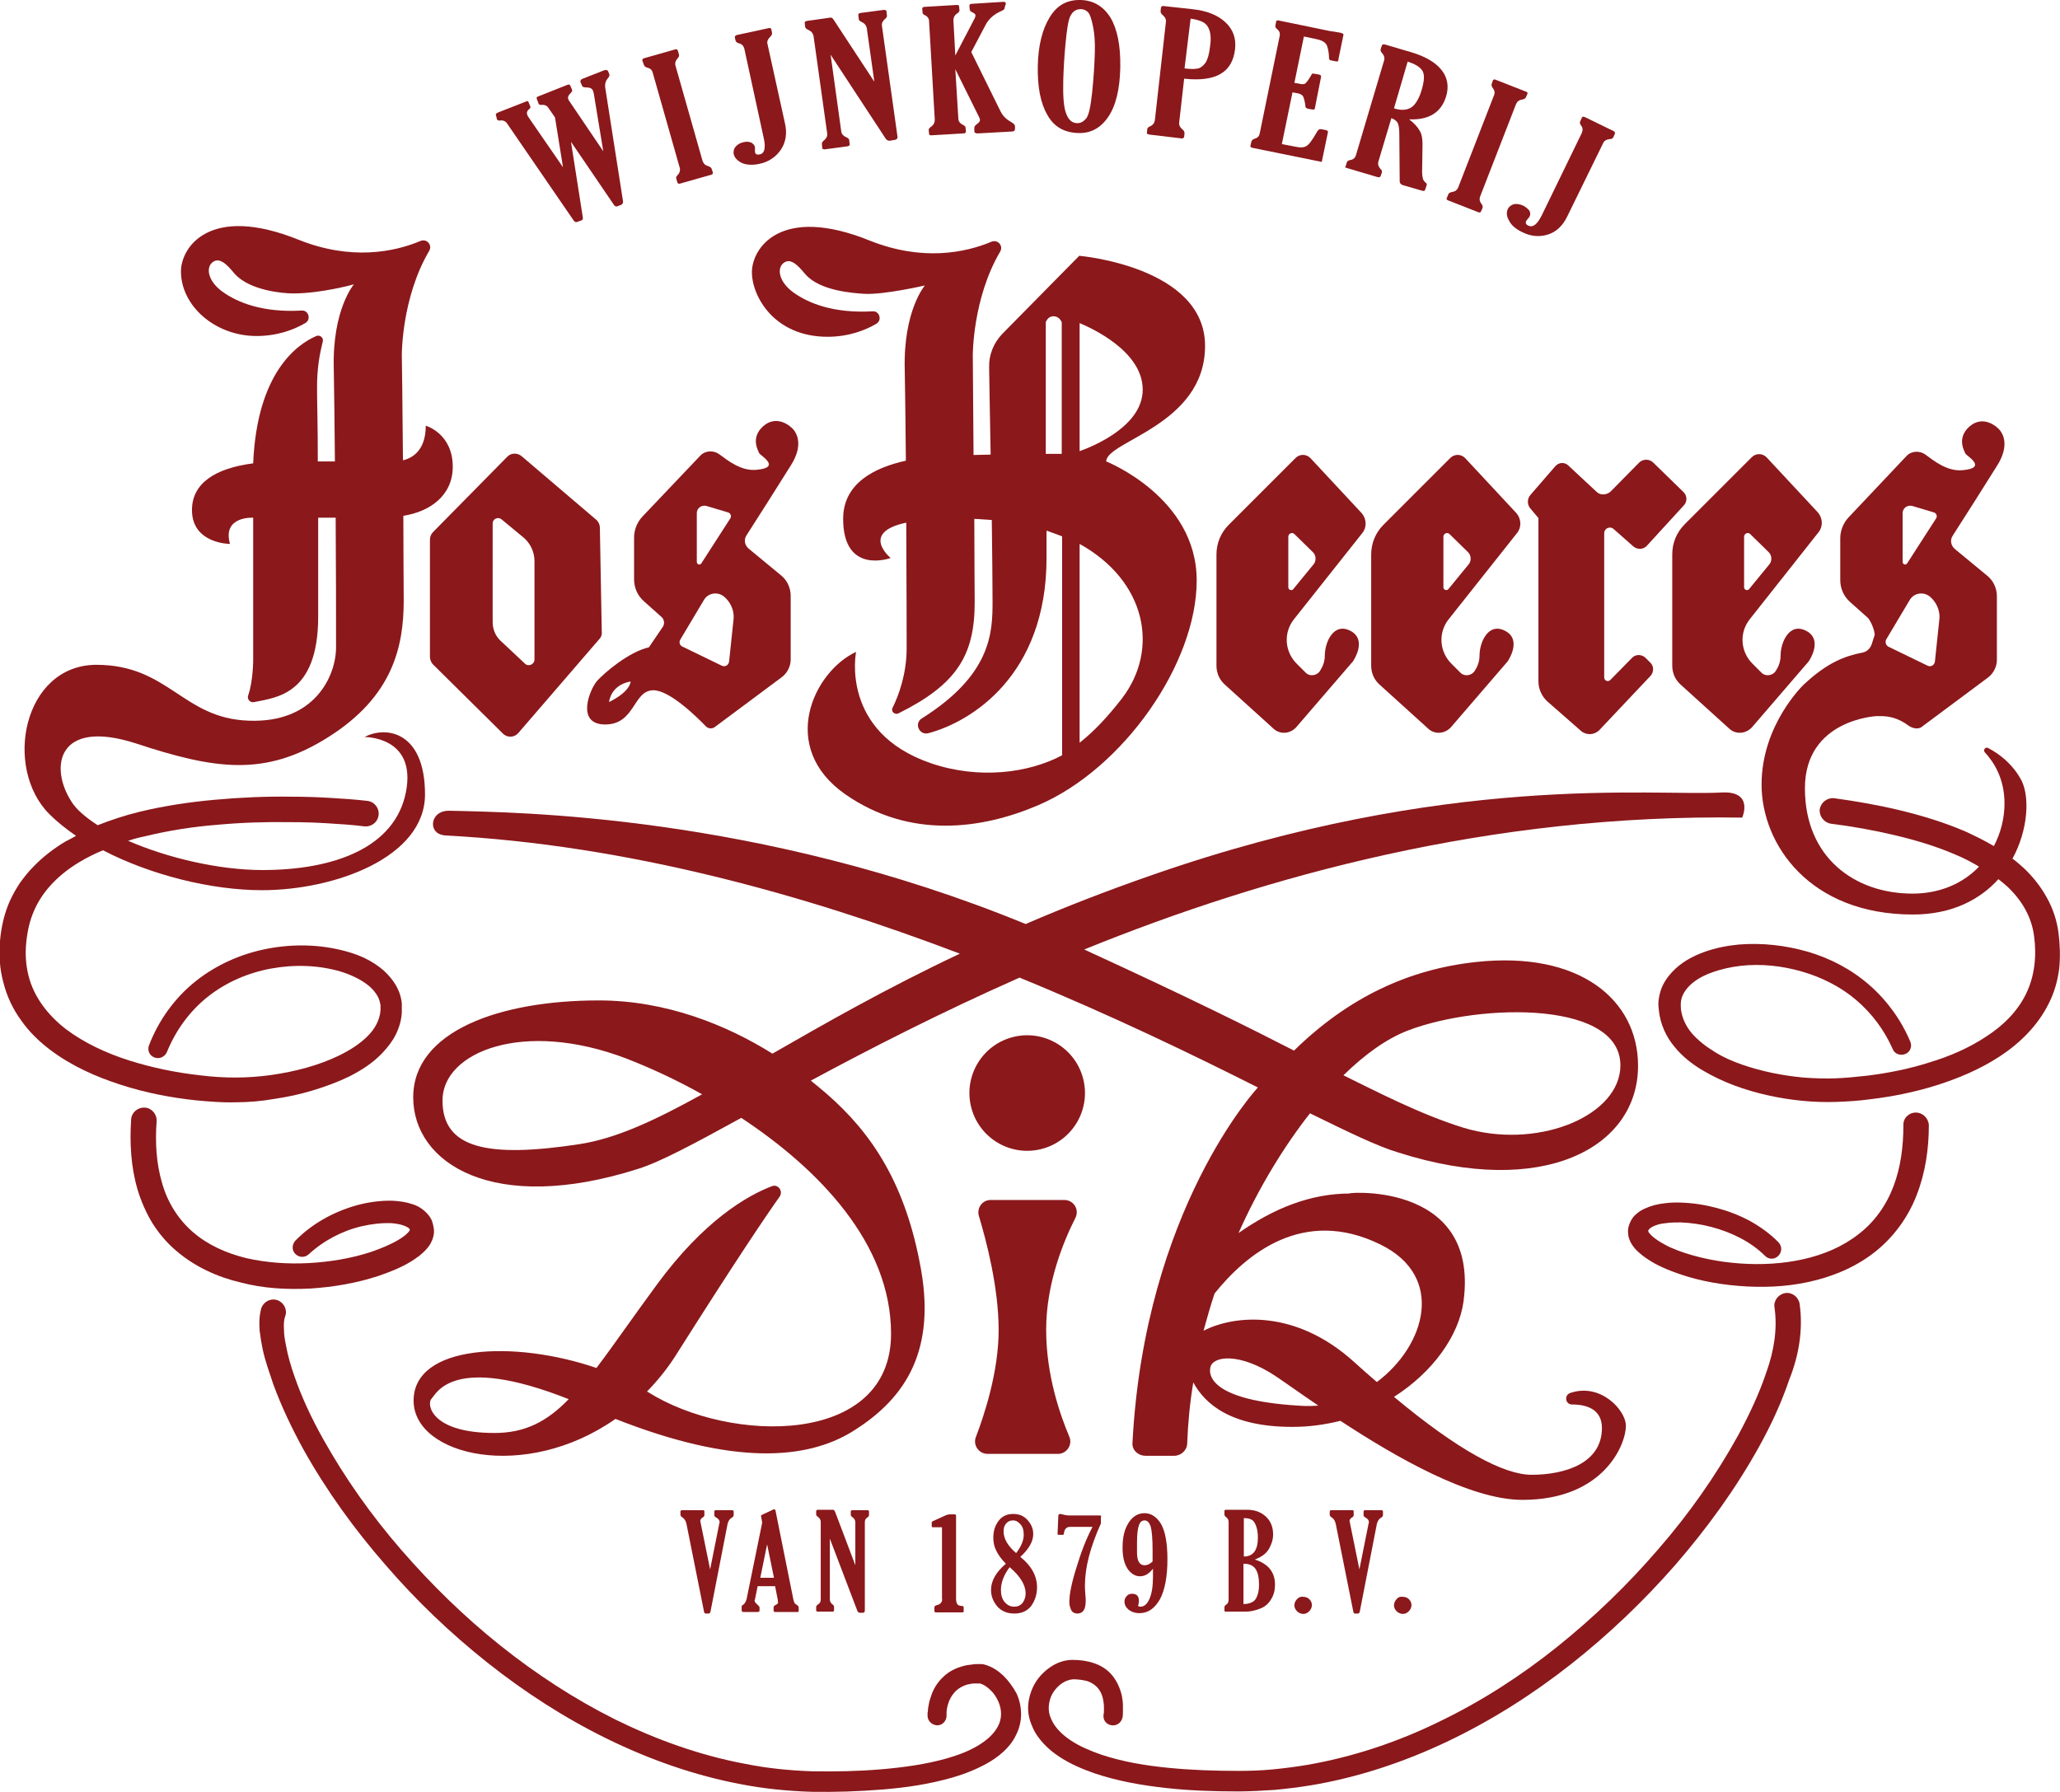 <?xml version="1.0" encoding="utf-8"?>
<!-- Generator: Adobe Illustrator 23.0.1, SVG Export Plug-In . SVG Version: 6.00 Build 0)  -->
<svg version="1.1" id="Laag_1" xmlns="http://www.w3.org/2000/svg" xmlns:xlink="http://www.w3.org/1999/xlink" x="0px" y="0px"
	 viewBox="0 0 541.9 471.4" style="enable-background:new 0 0 541.9 471.4;" xml:space="preserve">
<style type="text/css">
	.st0{fill:#8B181B;}
</style>
<g>
	<g>
		<g>
			<path class="st0" d="M130.7,31.3c0.1,0.3,0.4,0.5,0.9,0.4c0.8-0.1,1.4,0.2,1.8,0.8L150.9,58c0.3,0.4,0.6,0.5,0.9,0.4l1.1-0.4
				c0.4-0.1,0.5-0.4,0.4-0.9l-3.1-19.8l11.3,16.6c0.3,0.4,0.6,0.5,0.8,0.4l1.1-0.4c0.4-0.2,0.5-0.5,0.5-0.9L159.2,23
				c-0.1-0.9,0.1-1.7,0.7-2.4c0.3-0.4,0.5-0.7,0.4-1l-0.3-0.8c-0.2-0.4-0.5-0.5-1.1-0.3l-5.6,2.2c-0.5,0.2-0.7,0.5-0.6,0.9l0.4,0.9
				c0.1,0.4,0.5,0.5,1.2,0.5c0.9,0,1.5,0.3,1.7,0.9c0.1,0.2,0.1,0.4,0.2,0.7l2.5,15.2l-9-13.3c-0.1-0.1-0.2-0.3-0.2-0.4
				c-0.2-0.5,0-1,0.5-1.5c0.3-0.3,0.5-0.5,0.5-0.7c0-0.2,0-0.4-0.2-0.7l-0.3-0.7c-0.1-0.3-0.3-0.3-0.7-0.2l-7.8,3.1
				c-0.3,0.1-0.4,0.3-0.3,0.6l0.5,1.3c0.1,0.2,0.3,0.3,0.7,0.3c0.8-0.1,1.5,0.2,1.8,0.7l1.8,2.6l2.1,13.1l-9.1-13.2
				c-0.1-0.2-0.3-0.4-0.3-0.6c-0.2-0.5-0.1-1,0.5-1.5c0.3-0.2,0.4-0.5,0.3-0.7l-0.5-1.2c-0.1-0.2-0.3-0.3-0.6-0.1l-7.4,2.9
				c-0.5,0.2-0.7,0.5-0.5,0.8L130.7,31.3z"/>
		</g>
		<g>
			<path class="st0" d="M169.4,17.1c0.1,0.3,0.4,0.6,0.9,0.7c0.8,0.2,1.2,0.6,1.4,1.3l7.1,25c0.2,0.7,0,1.4-0.5,1.9
				c-0.4,0.4-0.5,0.7-0.4,1l0.3,1c0.1,0.3,0.3,0.4,0.7,0.3L187,46c0.5-0.1,0.6-0.4,0.5-0.7l-0.3-0.9c-0.1-0.3-0.4-0.5-0.9-0.7
				c-0.8-0.2-1.2-0.6-1.5-1.4l-7.1-25c-0.2-0.7,0-1.3,0.5-1.9c0.4-0.4,0.5-0.7,0.4-1.1l-0.3-1c-0.1-0.3-0.3-0.4-0.7-0.3l-8.1,2.3
				c-0.5,0.1-0.6,0.4-0.5,0.7L169.4,17.1z"/>
		</g>
		<g>
			<path class="st0" d="M198.6,38.7c-0.1-0.5-0.5-0.9-1-1.2c-0.6-0.2-1.2-0.3-2-0.1c-0.9,0.2-1.6,0.6-2.1,1.2
				c-0.5,0.6-0.6,1.3-0.5,1.9c0.2,1,1,1.8,2.2,2.4c1.2,0.5,2.8,0.6,4.6,0.2c2.4-0.5,4.3-1.8,5.6-3.7c1.3-1.9,1.7-4.3,1.1-6.9
				l-4.6-20.9c-0.2-0.7,0.1-1.3,0.7-1.9c0.4-0.4,0.5-0.7,0.5-1l-0.2-1c-0.1-0.3-0.3-0.4-0.7-0.3l-8.3,1.8c-0.4,0.1-0.6,0.3-0.6,0.6
				l0.2,0.9c0.1,0.3,0.4,0.6,0.9,0.7c0.8,0.2,1.2,0.7,1.4,1.4l5.1,23.5c0.6,2.6,0.2,4.1-1,4.3c-0.7,0.2-1.2,0-1.3-0.6
				c0-0.1,0-0.3,0-0.5C198.6,39.3,198.6,39,198.6,38.7z"/>
		</g>
		<g>
			<path class="st0" d="M212.7,7.9c0.7,0.3,1.1,0.8,1.3,1.5l3.6,25.7c0.1,0.7-0.2,1.3-0.8,1.8c-0.4,0.3-0.6,0.6-0.6,1l0.1,1
				c0,0.3,0.3,0.4,0.6,0.4l6-0.8c0.5-0.1,0.7-0.3,0.6-0.6l-0.1-1c0-0.3-0.3-0.6-0.8-0.8c-0.7-0.3-1.2-0.8-1.3-1.5l-2.8-20.2
				L233,36.5c0.3,0.4,0.7,0.6,1.2,0.5l1.2-0.2c0.5-0.1,0.7-0.3,0.7-0.8l-4.1-29.2c-0.1-0.7,0.2-1.3,0.8-1.8c0.4-0.3,0.6-0.7,0.5-1
				l-0.1-1c0-0.3-0.3-0.4-0.7-0.4l-6.1,0.8c-0.5,0.1-0.7,0.3-0.6,0.6l0.1,1c0,0.3,0.3,0.6,0.8,0.8c0.7,0.3,1.1,0.8,1.3,1.5l2,14.2
				L219.3,5.2c-0.2-0.3-0.4-0.5-0.5-0.5c-0.2-0.1-0.4-0.1-0.8,0l-5.7,0.8c-0.5,0.1-0.7,0.3-0.6,0.6l0.1,1
				C211.9,7.4,212.2,7.7,212.7,7.9z"/>
		</g>
		<g>
			<path class="st0" d="M243.3,4c0.7,0.3,1.1,0.9,1.1,1.6l1.5,25.9c0,0.8-0.3,1.3-0.9,1.8c-0.5,0.3-0.7,0.6-0.7,0.9l0.1,1
				c0,0.3,0.2,0.4,0.6,0.4l8.4-0.5c0.5,0,0.7-0.2,0.7-0.5l-0.1-1c0-0.3-0.3-0.6-0.8-0.8c-0.7-0.4-1.1-0.9-1.1-1.6l-0.8-13l6.3,12.7
				c0.1,0.2,0.2,0.5,0.2,0.7c0,0.3-0.3,0.7-1,1.2c-0.4,0.3-0.5,0.6-0.5,1l0,0.7c0,0.4,0.3,0.6,0.9,0.6l9-0.5c0.6,0,0.8-0.3,0.8-0.7
				l0-0.7c0-0.4-0.4-0.7-1-1.1c-1.3-0.7-2.2-1.6-2.8-2.8l-7.7-15.6l3.8-7.2c0.8-1.5,2.1-2.7,3.9-3.5c0.5-0.2,0.8-0.4,0.9-0.5
				c0.1-0.1,0.2-0.3,0.2-0.6L264.6,1c0-0.4-0.3-0.6-0.9-0.5l-8,0.5c-0.5,0-0.7,0.2-0.7,0.6l0.1,0.9c0,0.3,0.3,0.6,0.8,0.8
				c0.5,0.2,0.7,0.5,0.7,0.7c0,0.3-0.1,0.7-0.3,1l-5,9.6l-0.5-9.3c0-0.7,0.3-1.3,0.9-1.7c0.5-0.3,0.7-0.6,0.7-0.9l-0.1-1
				c0-0.3-0.2-0.4-0.6-0.4l-8.4,0.5c-0.5,0-0.7,0.2-0.7,0.5l0.1,1C242.6,3.5,242.9,3.8,243.3,4z"/>
		</g>
		<g>
			<path class="st0" d="M283.7,35c3.2,0.1,5.8-1.3,7.8-4.2c2-2.9,3.1-7.3,3.2-13.1c0.1-5.7-0.8-10.1-2.6-13.1
				c-1.9-3-4.5-4.5-7.8-4.6c-3.6-0.1-6.3,1.4-8.2,4.6c-1.9,3.1-3,7.4-3.1,12.8s0.7,9.7,2.5,12.8C277.2,33.3,279.9,34.9,283.7,35z
				 M279.7,21c0.1-3.3,0.3-6.5,0.6-9.6c0.3-3.1,0.6-5.1,0.9-6.2c0.3-1.1,0.8-1.8,1.3-2.2c0.5-0.4,1.1-0.6,1.8-0.6
				c0.8,0,1.4,0.3,1.9,0.8c0.5,0.5,0.9,1.7,1.3,3.6c0.4,1.9,0.6,4.2,0.5,7.1c-0.1,3.2-0.3,6.6-0.7,10.4c-0.4,3.8-0.9,6.1-1.6,6.9
				c-0.7,0.8-1.4,1.2-2.3,1.2c-1.4,0-2.4-0.9-3-2.7C279.8,28.1,279.6,25.2,279.7,21z"/>
		</g>
		<g>
			<path class="st0" d="M302.3,35.4l8.4,1c0.5,0.1,0.7-0.1,0.8-0.4l0.1-1c0-0.3-0.2-0.7-0.6-1c-0.6-0.5-0.9-1.1-0.8-1.8l1.3-11.5
				c8.3,0.9,12.7-1.6,13.4-7.8c0.3-2.8-0.5-5.1-2.5-7c-2-1.9-4.9-3.1-8.9-3.5l-7.3-0.8c-0.5-0.1-0.7,0.1-0.8,0.4l-0.1,1
				c0,0.3,0.2,0.7,0.6,1c0.6,0.5,0.9,1.1,0.8,1.8l-2.9,25.8c-0.1,0.7-0.5,1.3-1.2,1.6c-0.5,0.2-0.8,0.5-0.8,0.8l-0.1,1
				C301.7,35.2,301.9,35.3,302.3,35.4z M313.2,4.9c1.5,0.2,2.7,0.6,3.4,1c0.8,0.5,1.3,1.2,1.6,2.2c0.3,1,0.4,2.4,0.1,4.2
				c-0.2,1.9-0.6,3.2-1.1,4.1c-0.6,0.8-1.2,1.4-2,1.6c-0.8,0.2-2,0.2-3.6,0L313.2,4.9z"/>
		</g>
		<g>
			<path class="st0" d="M329.5,38.9l18.2,3.7l1.6-7.7c0.1-0.4-0.1-0.6-0.6-0.7l-1.1-0.2c-0.5-0.1-0.8,0.1-1.1,0.6
				c-1.2,2.1-2.1,3.4-2.8,3.8c-0.6,0.4-1.6,0.5-2.9,0.2l-3.6-0.7l2.8-13.6l1.1,0.2c0.7,0.1,1.1,0.3,1.5,0.6c0.3,0.3,0.5,1,0.7,2.1
				c0.1,0.6,0.1,1,0.2,1.1c0.1,0.1,0.3,0.2,0.5,0.3l1.2,0.2c0.4,0.1,0.7,0,0.7-0.4l1.6-8.1c0.1-0.4-0.1-0.6-0.6-0.7l-1.2-0.2
				c-0.3-0.1-0.4-0.1-0.5,0s-0.2,0.2-0.4,0.6c-0.7,1.2-1.2,1.8-1.5,2c-0.3,0.2-0.9,0.2-1.6,0l-1.2-0.2l2.5-12.2l3.3,0.7
				c1.5,0.3,2.5,0.9,2.8,1.8s0.5,1.9,0.5,3.1c0,0.4,0.2,0.7,0.6,0.7l1,0.2c0.4,0.1,0.6,0.1,0.7,0c0.1,0,0.2-0.2,0.2-0.6l1.3-6.3
				c0.1-0.3-0.2-0.4-0.8-0.6c-0.2,0-0.6-0.1-1.2-0.2c-0.7-0.1-1.2-0.2-1.4-0.2l-13.6-2.8c-0.4-0.1-0.7,0-0.7,0.3l-0.2,1
				c-0.1,0.3,0.1,0.7,0.5,1c0.6,0.5,0.8,1.1,0.6,1.9l-5.2,25.4c-0.1,0.7-0.5,1.2-1.1,1.4c-0.7,0.2-1,0.5-1.1,0.8l-0.2,0.9
				C328.8,38.6,329,38.8,329.5,38.9z"/>
		</g>
		<g>
			<path class="st0" d="M354.3,44.2l8.1,2.4c0.4,0.1,0.7,0,0.8-0.3l0.3-0.9c0.1-0.3,0-0.7-0.4-1c-0.5-0.6-0.7-1.2-0.5-1.9l3.4-11.4
				c0.7,0.2,1.2,0.6,1.6,1.1c0.3,0.5,0.5,1.5,0.5,2.9l0.1,12.6c0,0.5,0.3,0.8,0.8,1l5.2,1.5c0.4,0.1,0.6,0,0.7-0.3l0.4-1.2
				c0.1-0.2,0-0.3-0.1-0.5c-0.5-0.4-0.8-0.8-0.9-1.2c-0.1-0.4-0.2-1-0.2-1.9l0.1-7.2c0-1.5-0.2-2.7-0.8-3.6
				c-0.5-0.9-1.4-1.9-2.7-2.9c5.2,0.2,8.4-1.8,9.7-6c0.8-2.6,0.4-5-1.2-7c-1.6-2-4.3-3.6-8.1-4.7l-6.8-2c-0.4-0.1-0.7,0-0.8,0.3
				l-0.3,0.9c-0.1,0.3,0,0.7,0.4,1.1c0.5,0.6,0.7,1.2,0.5,1.9l-7.4,24.9c-0.2,0.7-0.7,1.2-1.5,1.3c-0.5,0.1-0.8,0.3-0.9,0.6l-0.3,1
				C353.7,43.9,353.9,44.1,354.3,44.2z M370.3,16.2c1.8,0.6,3.1,1.3,3.8,2.3c0.7,1,0.6,2.7-0.1,5.1c-0.7,2.4-1.7,4-2.8,4.7
				c-1.2,0.7-2.7,0.8-4.5,0.2L370.3,16.2z"/>
		</g>
		<g>
			<path class="st0" d="M380.9,52.7l7.9,3.1c0.4,0.2,0.7,0.1,0.8-0.2l0.4-0.9c0.1-0.3,0-0.7-0.3-1.1c-0.5-0.6-0.6-1.3-0.3-2
				l9.4-24.2c0.3-0.7,0.8-1.1,1.6-1.2c0.5-0.1,0.9-0.3,1-0.6l0.4-0.9c0.1-0.3,0-0.5-0.4-0.6l-7.9-3.1c-0.4-0.2-0.7-0.1-0.8,0.2
				l-0.3,0.9c-0.1,0.3,0,0.7,0.3,1.1c0.5,0.6,0.6,1.3,0.3,1.9l-9.4,24.2c-0.3,0.7-0.8,1.1-1.6,1.2c-0.5,0.1-0.9,0.3-1,0.6l-0.4,1
				C380.4,52.3,380.5,52.5,380.9,52.7z"/>
		</g>
		<g>
			<path class="st0" d="M400.7,54.1c-0.9-0.4-1.7-0.5-2.4-0.4c-0.7,0.2-1.3,0.6-1.6,1.2c-0.5,1-0.4,2,0.3,3.2c0.6,1.2,1.8,2.2,3.5,3
				c2.2,1.1,4.5,1.3,6.7,0.6c2.2-0.7,3.9-2.3,5.1-4.8l9.4-19.2c0.3-0.7,0.9-1,1.7-1.1c0.5,0,0.9-0.2,1-0.5l0.4-0.9
				c0.1-0.3,0-0.5-0.3-0.7l-7.6-3.7c-0.4-0.2-0.7-0.1-0.8,0.2l-0.4,0.9c-0.2,0.3-0.1,0.7,0.2,1.1c0.5,0.6,0.5,1.3,0.2,2l-10.5,21.6
				c-1.2,2.4-2.3,3.3-3.5,2.8c-0.7-0.3-0.9-0.8-0.6-1.3c0.1-0.1,0.2-0.3,0.3-0.4c0.3-0.3,0.5-0.6,0.6-0.8c0.2-0.5,0.2-1-0.1-1.5
				C401.9,54.9,401.4,54.5,400.7,54.1z"/>
		</g>
		<g>
			<path class="st0" d="M184.9,399.2c0.3-0.2,0.4-0.4,0.4-0.6v-0.9c0-0.3-0.1-0.4-0.4-0.4h-5.4c-0.3,0-0.5,0.1-0.5,0.4v0.8
				c0,0.3,0.2,0.5,0.5,0.7c0.6,0.4,0.9,0.9,1.1,1.8l4.6,23c0.1,0.4,0.2,0.5,0.5,0.5h0.7c0.3,0,0.4-0.2,0.5-0.5l4.5-23.1
				c0.2-0.7,0.5-1.3,1.1-1.6c0.3-0.2,0.5-0.4,0.5-0.7v-0.9c0-0.3-0.2-0.4-0.5-0.4h-4.1c-0.3,0-0.5,0.1-0.5,0.4v0.9
				c0,0.3,0.2,0.5,0.6,0.7c0.5,0.3,0.8,0.7,0.8,1.1c0,0.1,0,0.3-0.1,0.5l-2.4,12l-2.5-12.3c0-0.2-0.1-0.4-0.1-0.5
				C184.3,399.7,184.5,399.4,184.9,399.2z"/>
		</g>
		<g>
			<path class="st0" d="M204.1,422.2c-0.4,0.2-0.6,0.4-0.6,0.7v0.8c0,0.3,0.2,0.4,0.5,0.4h5.8c0.2,0,0.3-0.1,0.3-0.4v-0.8
				c0-0.2-0.1-0.4-0.4-0.6c-0.3-0.2-0.6-0.4-0.7-0.6c-0.1-0.2-0.2-0.5-0.3-0.9l-4.7-23.4c0-0.2-0.2-0.3-0.3-0.3c-0.1,0-0.1,0-0.2,0
				l-3,1.4c-0.2,0.1-0.3,0.2-0.3,0.3c0,0,0,0.3,0.1,0.6l0.2,1.2l-4.1,20.1c-0.2,0.7-0.5,1.2-0.9,1.5c-0.3,0.1-0.4,0.3-0.4,0.6v0.9
				c0,0.3,0.2,0.4,0.6,0.4h3.6c0.3,0,0.5-0.1,0.5-0.4v-0.8c0-0.2-0.2-0.4-0.5-0.7c-0.5-0.4-0.8-0.8-0.8-1.1c0-0.1,0-0.2,0.1-0.3
				l0.7-3.5h4.6l0.7,3.6c0,0.1,0,0.3,0,0.4C204.8,421.7,204.6,422,204.1,422.2z M200,415.1l1.8-8.8l1.8,8.8H200z"/>
		</g>
		<g>
			<path class="st0" d="M225.5,423.7c0.1,0.4,0.4,0.6,0.7,0.6h0.8c0.3,0,0.5-0.2,0.5-0.6v-23.2c0-0.6,0.2-1,0.7-1.3
				c0.3-0.2,0.4-0.4,0.4-0.7v-0.8c0-0.2-0.1-0.4-0.4-0.4h-3.9c-0.3,0-0.5,0.1-0.5,0.4v0.8c0,0.3,0.2,0.5,0.5,0.7
				c0.4,0.3,0.7,0.7,0.7,1.3v11.3l-5.3-14c-0.1-0.2-0.2-0.4-0.3-0.5c-0.1-0.1-0.3-0.1-0.5-0.1h-3.7c-0.3,0-0.5,0.1-0.5,0.4v0.8
				c0,0.3,0.2,0.5,0.5,0.7c0.4,0.3,0.7,0.7,0.7,1.3v20.4c0,0.6-0.2,1-0.7,1.3c-0.3,0.2-0.5,0.4-0.5,0.7v0.8c0,0.2,0.1,0.4,0.4,0.4
				h3.9c0.3,0,0.4-0.1,0.4-0.4v-0.8c0-0.3-0.1-0.5-0.4-0.7c-0.4-0.3-0.7-0.7-0.7-1.3v-16L225.5,423.7z"/>
		</g>
		<g>
			<path class="st0" d="M247.5,421.7c-0.2,0.3-0.6,0.5-1.1,0.6c-0.4,0.1-0.6,0.3-0.6,0.6v0.9c0,0.2,0.1,0.4,0.4,0.4h7
				c0.2,0,0.3-0.1,0.3-0.3v-1c0-0.3-0.2-0.4-0.5-0.4c-0.6,0-1-0.2-1.2-0.5c-0.2-0.3-0.3-0.8-0.3-1.5v-21.7c0-0.2-0.1-0.4-0.4-0.4
				h-1.3c-0.2,0-0.5,0.1-0.9,0.2l-3.5,1.6c-0.2,0.1-0.3,0.2-0.3,0.4v0.9c0,0.2,0.1,0.3,0.3,0.3h2.4v18.6
				C247.9,421,247.8,421.4,247.5,421.7z"/>
		</g>
		<g>
			<path class="st0" d="M272.8,417.6c0-3-1.5-5.7-4.4-8c2.3-2.1,3.4-4.1,3.4-6c0-1.4-0.5-2.6-1.5-3.7c-1-1.1-2.2-1.6-3.8-1.6
				c-1.6,0-2.9,0.6-3.8,1.8s-1.4,2.6-1.4,4.4c0,1.2,0.2,2.3,0.7,3.3c0.5,1.1,1.3,2.3,2.6,3.6c-2.6,2.2-3.9,4.5-3.9,6.9
				c0,1.7,0.6,3.1,1.7,4.4c1.1,1.2,2.6,1.8,4.4,1.8c1.9,0,3.3-0.6,4.4-1.9C272.2,421.2,272.8,419.6,272.8,417.6z M264,402.9
				c0-0.9,0.2-1.6,0.7-2.1c0.5-0.6,1.1-0.8,1.8-0.8c0.8,0,1.4,0.4,2,1.1c0.6,0.7,0.8,1.6,0.8,2.7c0,1.5-0.7,3.1-2,4.8
				C265.1,406.7,264,404.8,264,402.9z M269,421.7c-0.6,0.7-1.3,1-2.2,1c-1,0-1.8-0.4-2.5-1.2c-0.7-0.8-1-1.9-1-3.2c0-2,0.8-4,2.3-6
				c2.8,2.4,4.2,4.7,4.2,6.9C269.8,420.2,269.5,421,269,421.7z"/>
		</g>
		<g>
			<path class="st0" d="M289.7,399c0-0.2-0.1-0.3-0.4-0.3h-8.2c-0.4,0-0.8-0.1-1.3-0.2c-0.4-0.1-0.7-0.2-0.9-0.2
				c-0.3,0-0.5,0.2-0.5,0.5l-0.2,4.7c0,0.2,0.1,0.3,0.3,0.3h0.9c0.2,0,0.3,0,0.4-0.1c0-0.1,0.1-0.2,0.1-0.5c0.2-1,0.7-1.5,1.6-1.5
				h5.9c-1.6,3-3,6.6-4.2,10.6c-1.3,4.1-1.9,7.1-1.9,9.2c0,0.8,0.2,1.5,0.5,2.1c0.3,0.6,0.9,0.9,1.6,0.9c1.5,0,2.2-1.1,2.2-3.3
				c0-0.4,0-1-0.1-1.9c-0.1-0.9-0.1-1.6-0.1-2.2c0-4.7,1.4-10.1,4.2-16.3V399z"/>
		</g>
		<g>
			<path class="st0" d="M299.6,421.2c0-1.3-0.6-1.9-1.8-1.9c-0.6,0-1.1,0.2-1.4,0.6c-0.4,0.4-0.6,0.9-0.6,1.4c0,0.9,0.4,1.6,1.1,2.2
				c0.8,0.6,1.7,0.9,2.8,0.9c2.3,0,4-1.2,5.4-3.6c1.3-2.4,2-5.9,2-10.6c0-4.3-0.6-7.4-1.7-9.3c-1.1-1.8-2.6-2.8-4.3-2.8
				c-1.7,0-3.1,0.8-4.2,2.5c-1.1,1.7-1.6,3.8-1.6,6.6c0,2.3,0.4,4.1,1.3,5.5c0.9,1.3,2,2,3.3,2c1.3,0,2.4-0.7,3.4-2v2.1
				c0,2.5-0.3,4.4-0.9,5.8c-0.6,1.4-1.4,2.1-2.4,2.1c-0.4,0-0.6-0.1-0.6-0.3c0-0.1,0-0.2,0.1-0.3
				C299.5,421.8,299.6,421.5,299.6,421.2z M301.1,411.8c-1.3,0-2-1.1-2-3.3v-2.8c0-2.1,0.2-3.6,0.5-4.4c0.3-0.9,0.8-1.3,1.5-1.3
				c0.7,0,1.2,0.5,1.6,1.6c0.3,1.1,0.5,3.2,0.5,6.4v2.8C302.5,411.5,301.8,411.8,301.1,411.8z"/>
		</g>
		<g>
			<path class="st0" d="M322.5,422.2c-0.3,0.2-0.4,0.4-0.4,0.7v0.8c0,0.2,0.1,0.3,0.3,0.3h5.3c1.3,0,2.5-0.3,3.8-0.8
				c1.3-0.5,2.2-1.3,2.9-2.5c0.7-1.1,1-2.4,1-3.8c0-3.3-1.8-5.5-5.3-6.6c1.8-0.7,3-1.6,3.7-2.8c0.7-1.2,1.1-2.5,1.1-3.8
				c0-1.9-0.6-3.5-1.9-4.7c-1.3-1.2-2.9-1.8-5-1.8h-5.5c-0.3,0-0.4,0.1-0.4,0.4v0.8c0,0.3,0.1,0.5,0.4,0.7c0.4,0.3,0.7,0.7,0.7,1.3
				v20.4C323.2,421.5,323,421.9,322.5,422.2z M327.2,399.4c0.8,0,1.5,0.1,2,0.4c0.5,0.2,0.9,0.8,1.2,1.6c0.3,0.8,0.5,1.8,0.5,3.1
				c0,3.3-1.2,5-3.7,5V399.4z M327.2,411.4c1.5,0,2.5,0.5,3.1,1.4c0.6,0.9,0.9,2.3,0.9,4.1c0,1.3-0.2,2.3-0.5,3
				c-0.3,0.8-0.7,1.3-1.3,1.6c-0.6,0.3-1.3,0.5-2.3,0.5V411.4z"/>
		</g>
		<g>
			<path class="st0" d="M341.2,420.7c-0.4,0.4-0.7,1-0.7,1.6c0,0.6,0.2,1.1,0.7,1.6c0.4,0.4,1,0.7,1.6,0.7c0.6,0,1.1-0.2,1.6-0.7
				c0.4-0.4,0.7-1,0.7-1.6c0-0.6-0.2-1.1-0.7-1.6c-0.4-0.4-1-0.6-1.6-0.6C342.2,420,341.7,420.2,341.2,420.7z"/>
		</g>
		<g>
			<path class="st0" d="M355.7,399.2c0.3-0.2,0.4-0.4,0.4-0.6v-0.9c0-0.3-0.1-0.4-0.4-0.4h-5.4c-0.3,0-0.5,0.1-0.5,0.4v0.8
				c0,0.3,0.2,0.5,0.5,0.7c0.6,0.4,0.9,0.9,1.1,1.8l4.6,23c0.1,0.4,0.2,0.5,0.5,0.5h0.7c0.3,0,0.4-0.2,0.5-0.5l4.5-23.1
				c0.2-0.7,0.5-1.3,1.1-1.6c0.3-0.2,0.5-0.4,0.5-0.7v-0.9c0-0.3-0.2-0.4-0.5-0.4h-4.1c-0.3,0-0.5,0.1-0.5,0.4v0.9
				c0,0.3,0.2,0.5,0.6,0.7c0.5,0.3,0.8,0.7,0.8,1.1c0,0.1,0,0.3-0.1,0.5l-2.4,12l-2.5-12.3c0-0.2-0.1-0.4-0.1-0.5
				C355.1,399.7,355.3,399.4,355.7,399.2z"/>
		</g>
		<g>
			<path class="st0" d="M367.4,420.7c-0.4,0.4-0.7,1-0.7,1.6c0,0.6,0.2,1.1,0.7,1.6c0.4,0.4,1,0.7,1.6,0.7c0.6,0,1.1-0.2,1.6-0.7
				c0.4-0.4,0.7-1,0.7-1.6c0-0.6-0.2-1.1-0.7-1.6c-0.4-0.4-1-0.6-1.6-0.6C368.3,420,367.8,420.2,367.4,420.7z"/>
		</g>
		<g>
			<path class="st0" d="M132.3,193c1.1,1.1,2.9,1.1,4-0.1l21.3-24.7c0.5-0.5,0.8-1.2,0.7-1.9l-0.5-27.5c0-0.8-0.4-1.6-1-2.1
				L137.2,120c-1.1-0.9-2.8-0.9-3.8,0.2L113.9,140c-0.5,0.5-0.8,1.2-0.8,2v30.8c0,0.7,0.3,1.5,0.8,2L132.3,193z M129.6,137.7
				c0-1.2,1.4-1.8,2.3-1.1l5.8,4.8c1.8,1.5,2.9,3.8,2.9,6.2v25.9c0,1.3-1.6,2-2.5,1.1l-6.4-6c-1.4-1.3-2.1-3.1-2.1-4.9V137.7z"/>
		</g>
		<g>
			<path class="st0" d="M174,162.3c0.8,0.7,0.9,1.9,0.3,2.7l-3.6,5.3c-5.3,1.2-11.7,6.7-13.6,8.8c-1.9,2.1-5.8,11.5,2.1,11.5
				c7.9,0,7.3-8.9,12.6-9c4.2-0.1,11.3,6.8,13.9,9.5c0.6,0.6,1.6,0.7,2.3,0.2l17.6-13.1c1.5-1.1,2.4-2.9,2.4-4.7v-16.7
				c0-2.1-0.9-4.1-2.5-5.4l-8.6-7.1c-1-0.9-1.3-2.3-0.5-3.5c2.7-4.2,9-14.1,11.6-18.3c3.4-5.3,1.6-8.4,0.8-9.4c-0.8-1-4.4-4.1-8-1
				c-3.5,3.1-1.3,6.5-1.1,7.1c0.2,0.6,6.1,3.8-0.7,4.4c-4,0.4-7.5-2.4-9.8-4.1c-1.5-1.1-3.7-1-5,0.4L169,135.9
				c-1.4,1.5-2.2,3.5-2.2,5.5v11c0,2.2,0.9,4.3,2.6,5.8L174,162.3z M160.2,184.7c0.8-4.9,5.7-5.4,5.7-5.4
				C165.5,182.3,160.2,184.7,160.2,184.7z M183.3,135c0-1.3,1.2-2.2,2.5-1.9l5.7,1.7c0.7,0.2,1,1,0.6,1.6l-7.6,11.8
				c-0.4,0.6-1.2,0.3-1.2-0.4V135z M179,168.2l6.2-10.4c1.1-1.8,3.5-2.2,5.2-0.9c1.7,1.4,2.7,3.5,2.6,5.7l-1.2,11.4
				c-0.1,1-1.1,1.6-2,1.1l-10.1-4.9C178.8,169.9,178.5,168.9,179,168.2z"/>
		</g>
		<g>
			<path class="st0" d="M222.4,209c17,11.8,35.9,9.2,50.8,2.8c22.3-9.6,41.6-37.2,41.6-59.1c0-21.9-23.8-31.3-23.8-31.3
				c0-5.4,26-9.5,26-30.4c0-20.9-33.1-23.7-33.1-23.7l-20.2,20.5c-2.3,2.4-3.6,5.5-3.5,8.9c0.1,5.2,0.2,13.6,0.4,22.9
				c-1.4,0-2.9,0.1-4.5,0.1c-0.1-13.9-0.2-26.1-0.2-26.1s-0.1-15,7.2-27.4c0.9-1.5-0.6-3.3-2.3-2.6c-6.9,2.9-18.2,5.2-32-0.3
				c-23.5-9.5-31,2-31,8.3c0,6.4,5.9,17,19.9,17c5.5,0,9.9-1.7,12.8-3.4c1.6-0.9,0.9-3.4-0.9-3.3c-10.5,0.6-17-2.2-20.8-4.9
				c-4.2-3-4.5-6.8-2.4-8c2.1-1.3,4.5,2.1,5.6,3.3c3.9,4.3,12.6,4.8,15.3,5c5.2,0.3,16-2.2,16-2.2s-5.7,6.6-5.3,22.1
				c0.1,4.9,0.2,13.9,0.3,24c-8.2,1.8-16.5,5.9-16.5,15.3c0,14.9,12.5,10.3,12.5,10.3s-8.2-6.7,4.1-9.3c0.1,17.3,0.1,33.1,0.1,33.1
				c0,6.7-2.1,12.4-3.7,15.6c-0.5,1,0.6,1.9,1.5,1.5c15.3-7.6,20.1-15.2,20.1-29.2c0-4.1-0.1-12.5-0.1-22c1.6,0.1,3.1,0.2,4.6,0.3
				c0.1,8.5,0.2,16.3,0.2,21.5c0,8.1-0.3,19.2-18.6,30.7c-2.1,1.3-0.7,4.5,1.7,3.9c11.3-3,31.1-15.2,31.1-46.1c0-2.5,0-4.9,0-7.2
				c1.4,0.5,2.8,1,4.1,1.5v57.6c-8.8,4.7-21.9,6.4-34.5,2.1c-24-8.2-19.7-29.3-19.7-29.3C214,176.7,204.6,196.6,222.4,209z M284,85
				c3.1,1.3,16.6,7.4,16.6,17.5c0,9.2-11.9,14.5-16.6,16.2V85z M284,143.1c17.5,9.7,21.1,27.7,11.1,40.7c-3.8,4.9-7.4,8.7-11.1,11.6
				V143.1z M275.1,119.3c0-24.7,0-34.6,0-34.6l0.3-0.5c0.8-1.4,2.9-1.3,3.7,0.2l0.2,0.4v34.6H275.1z"/>
		</g>
		<g>
			<path class="st0" d="M358.4,140.2c1.2-1.5,1.1-3.7-0.2-5.2l-13.5-14.5c-1.1-1.1-2.8-1.1-3.9,0l-17.6,17.6
				c-2.1,2.1-3.2,4.9-3.2,7.8v29.2c0,2,0.8,3.8,2.3,5.1l12.7,11.5c1.7,1.6,4.4,1.4,6-0.4l14.9-17.3c0,0,3.9-5.6-0.6-8
				s-6.8,3-6.8,6.5c0,1.5-0.5,2.8-1.2,3.9c-0.8,1.4-2.8,1.7-3.9,0.5l-2.3-2.3c-3.2-3.2-3.5-8.2-0.7-11.7L358.4,140.2z M338.9,154.5
				v-13.3c0-0.8,1-1.3,1.6-0.7l4.9,4.8c0.8,0.8,0.9,2.2,0.2,3.1l-5.4,6.6C339.8,155.5,338.9,155.2,338.9,154.5z"/>
		</g>
		<g>
			<path class="st0" d="M399.1,140.2c1.2-1.5,1.1-3.7-0.2-5.2l-13.5-14.5c-1.1-1.1-2.8-1.1-3.9,0l-17.6,17.6
				c-2.1,2.1-3.2,4.9-3.2,7.8v29.2c0,2,0.8,3.8,2.3,5.1l12.7,11.5c1.7,1.6,4.4,1.4,6-0.4l14.9-17.3c0,0,3.9-5.6-0.6-8
				s-6.8,3-6.8,6.5c0,1.5-0.5,2.8-1.2,3.9c-0.8,1.4-2.8,1.7-3.9,0.5l-2.3-2.3c-3.2-3.2-3.5-8.2-0.7-11.7L399.1,140.2z M379.7,154.5
				v-13.3c0-0.8,1-1.3,1.6-0.7l4.9,4.8c0.8,0.8,0.9,2.2,0.2,3.1l-5.4,6.6C380.6,155.5,379.7,155.2,379.7,154.5z"/>
		</g>
		<g>
			<path class="st0" d="M439.9,145.9v29.2c0,2,0.8,3.8,2.3,5.1l12.7,11.5c1.7,1.6,4.4,1.4,6-0.4l14.9-17.3c0,0,3.9-5.6-0.6-8
				s-6.8,3-6.8,6.5c0,1.5-0.5,2.8-1.2,3.9c-0.8,1.4-2.8,1.7-3.9,0.5l-2.3-2.3c-3.2-3.2-3.5-8.2-0.7-11.7l18.1-22.9
				c1.2-1.5,1.1-3.7-0.2-5.2l-13.5-14.5c-1.1-1.1-2.8-1.1-3.9,0l-17.6,17.6C441,140.1,439.9,142.9,439.9,145.9z M458.8,141.2
				c0-0.8,1-1.3,1.6-0.7l4.9,4.8c0.8,0.8,0.9,2.2,0.2,3.1l-5.4,6.6c-0.4,0.5-1.3,0.2-1.3-0.5V141.2z"/>
		</g>
		<g>
			<path class="st0" d="M420,129.4l-7.4-6.9c-1-1-2.6-0.9-3.5,0.2l-6.5,7.5c-0.9,1-0.9,2.6,0,3.6l2.1,2.5v43c0,2,0.9,3.9,2.3,5.2
				l8.9,7.8c1.4,1.2,3.5,1.1,4.8-0.2l13.5-14.3c0.9-1,0.9-2.6-0.1-3.5l-1.3-1.3c-1-0.9-2.6-0.9-3.5,0.1l-5.7,5.8
				c-0.6,0.6-1.6,0.2-1.6-0.7v-37.9c0-1.3,1.5-2,2.5-1.1l5.1,4.5c1.1,1,2.8,0.9,3.7-0.2l9.7-10.6c0.9-1,0.8-2.5-0.1-3.4l-8-7.8
				c-1-1-2.7-1-3.7,0l-7.6,7.7C422.5,130.3,420.9,130.3,420,129.4z"/>
		</g>
		<g>
			<path class="st0" d="M458.3,215.1c0,0,3.2-7.1-5.5-6.6c-18.1,1-72-5.4-149.7,21.7c-12.1,4.2-23.1,8.5-33.3,12.9
				c-70.4-28.9-134.4-29.4-151.6-29.8c-4.2-0.1-5.3,3.9-3.4,5.6c0.6,0.6,1.5,0.8,2.3,0.9c48.3,2.5,95.2,15.8,135.4,31.1
				c-19.7,9.3-35.7,18.5-49.3,26.3c-12-7.5-27.9-14-45.7-14c-26.1,0-48.8,8.1-48.8,25.5c0,17.3,21,31,59.2,18.8
				c5.8-1.8,14.9-6.7,27.1-13.4c20.3,13.4,39.4,33,39.4,56.8c0,29.6-42.3,29-64,15.3c-0.1,0-0.2-0.1-0.2-0.1c2.9-3,5.6-6.3,8-10.2
				c15-23.7,23-35.6,26.9-41.1c1-1.5-0.5-3.4-2.1-2.7c-6.3,2.4-17.8,8.9-30.3,26c-6.4,8.7-11.4,16-15.8,21.8
				c-21.6-7.4-48.1-6.2-48.1,8.6c0,14.5,29.3,21.5,53.1,4.8c31.2,12.3,50.2,10.7,62.2,3.4c12.8-7.9,22.2-19.8,18.2-42.6
				c-4-22.7-13-36-24.8-46.3c-1.3-1.1-2.7-2.3-4.2-3.5c15.4-8.3,33.9-17.8,54.9-27.1c24.4,10,45.8,20.4,62.7,28.9
				c0,0-29.8,31.9-33,93.6c-0.1,1.9,1.6,3.3,3.4,3.3h7.6c1.8,0,3.4-1.5,3.4-3.3c0.2-5.3,0.7-10.6,1.6-16c3.1,5.7,9.9,11.7,26.1,11.7
				c4.4,0,8.6-0.6,12.6-1.6c14.5,9.5,34,20.8,47.9,20.8c21.2,0,27.2-14.4,27.2-19.5c0-4.1-6.7-11.4-14.7-8.6c-1.6,0.6-1.2,3,0.5,3
				c3.8,0,7.9,1.2,7.9,6.2c0,9.3-9.8,12.3-18.5,12.3c-7.3,0-19.3-6.4-36.2-20.5c10.2-6.5,17.1-16.1,18.3-25.2
				c4.3-32.6-33.4-28.3-29.8-28.3c-10.5,0-20.1,3.9-29.4,10.4c5.3-11.9,11.9-22.7,18.8-31.5c10,4.9,17.8,8.7,23.2,10.3
				c38.2,12.2,63.1-1.3,63.1-22.8c0-17.3-15.3-30.3-42.7-27.3c-17.5,1.9-33.4,9.2-47.8,23.3c-11.3-5.8-27.5-13.9-55.2-26.6
				C333,230.4,392.1,214.1,458.3,215.1z M130.1,377c-16.9,0-17.9-7.7-16.6-9c1.3-1.3,5.5-12,36.1,0.1C143.9,374,138.1,377,130.1,377
				z M152.5,301c-24.2,3.7-36.1,1.2-36.1-11.5s21.2-21.4,48.4-11c5.9,2.3,12.8,5.4,19.9,9.4C172.4,294.7,162.2,299.5,152.5,301z
				 M343.3,369.9c-23.1-1.1-25.6-7.2-24.9-10.2c0.7-3,7.7-3.9,17.1,2.3c2.4,1.6,6.3,4.4,11.3,7.8
				C345.7,369.9,344.5,369.9,343.3,369.9z M363.1,327.4c17.2,8.4,11.9,26.6-0.9,36.2c-1.9-1.6-3.9-3.4-5.9-5.2
				c-15.4-14-31.5-12.5-39.7-8.3c0.9-3.3,1.8-6.5,2.9-9.8C327.7,330.1,342.7,317.4,363.1,327.4z M370.4,271.1
				c19.1-7.3,57.6-8,55.8,10.4c-1.3,12.7-22.4,20.9-41.2,15.2c-11.6-3.6-23.2-9.7-31.6-13.8C359.1,277.3,364.9,273.2,370.4,271.1z"
				/>
		</g>
		<g>
			<path class="st0" d="M259.8,382.5h18.5c2.3,0,3.9-2.4,3-4.5c-2.4-5.7-6.1-16.1-6.1-28.2c0-12.2,4.6-23.3,7.7-29.4
				c1.1-2.2-0.5-4.7-2.9-4.7h-19.4c-2.2,0-3.7,2.1-3.1,4.2c1.9,6.3,5.2,18.7,5.2,30c0,10.9-3.7,22.2-6,28.2
				C255.9,380.2,257.5,382.5,259.8,382.5z"/>
		</g>
		<g>
			
				<ellipse transform="matrix(0.973 -0.23 0.23 0.973 -58.865 69.778)" class="st0" cx="270.2" cy="287.7" rx="15.2" ry="15.2"/>
		</g>
		<g>
			<path class="st0" d="M473.4,343c-0.3-1.8-2-3.1-3.8-2.8c-1.8,0.3-3.1,2-2.8,3.8c0.8,5.5-0.1,11.3-2.1,16.9
				c-1.9,5.7-4.5,11.2-7.4,16.6c-5.9,10.7-13,20.8-21.1,30.1c-8,9.3-16.9,17.9-26.5,25.6c-9.6,7.7-20,14.4-31,19.7
				c-11,5.4-22.7,9.3-34.7,11.4c-3,0.5-6,0.9-9.1,1.2c-3,0.3-6.1,0.4-9.1,0.4c-6.2,0-12.3-0.2-18.4-0.8c-6.1-0.6-12.1-1.6-17.8-3.5
				c-2.8-1-5.5-2.1-7.9-3.7c-2.3-1.5-4.3-3.5-5.2-5.7c-0.5-1.1-0.7-2.2-0.6-3.4c0.1-1.1,0.4-2.3,1-3.3c0.6-1,1.4-1.9,2.4-2.6
				c1-0.7,2-1,3-1.1c1.3,0,2.7,0.2,3.8,0.5c1.1,0.4,2,1,2.7,1.8c0.7,0.8,1.2,1.9,1.4,3.1c0.1,0.6,0.2,1.2,0.2,1.9c0,0.3,0,0.6,0,1
				c0,0.3,0,0.7-0.1,0.9l0,0.1c-0.2,1.4,0.7,2.6,2.1,2.8c1.4,0.2,2.6-0.7,2.9-2.1c0.1-0.6,0.1-1,0.1-1.5c0-0.5,0-0.9,0-1.4
				c0-0.9-0.1-1.8-0.3-2.8c-0.4-1.8-1.2-3.7-2.5-5.3c-1.3-1.6-3.1-2.7-5-3.3c-1.8-0.6-3.7-0.8-5.5-0.8c-2.2,0-4.2,0.8-5.8,1.9
				c-1.6,1.1-3,2.5-4,4.2c-1,1.7-1.6,3.6-1.8,5.5c-0.2,2,0.2,4,1,5.8c0.7,1.8,1.8,3.3,3.1,4.7c1.2,1.3,2.6,2.4,4.1,3.4
				c2.9,1.9,6,3.2,9.1,4.3c6.2,2.1,12.6,3.2,18.9,3.9c6.3,0.7,12.7,0.9,19,0.9c3.2,0,6.4-0.2,9.6-0.4c3.2-0.3,6.4-0.7,9.5-1.2
				c12.6-2.1,24.8-6.2,36.3-11.7c11.5-5.5,22.3-12.4,32.2-20.2c10-7.9,19.2-16.7,27.5-26.2c8.3-9.6,15.8-19.9,22-31.1
				c3.1-5.6,5.8-11.4,7.9-17.6C473.1,356.9,474.4,350,473.4,343L473.4,343z"/>
		</g>
		<g>
			<path class="st0" d="M504,292.7c-1.9,0-3.4,1.5-3.3,3.4l0,0c0,5.5-0.7,11-2.6,16c-1.9,5-5,9.4-9.2,12.6
				c-4.2,3.3-9.2,5.4-14.6,6.6c-5.4,1.2-11,1.5-16.6,1.1c-5.6-0.4-11.2-1.5-16.3-3.4c-1.3-0.5-2.5-1-3.7-1.7
				c-1.1-0.6-2.2-1.3-3.1-2.1c-0.4-0.4-0.7-0.7-0.9-1c-0.1-0.1-0.1-0.3-0.1-0.3c0-0.1,0,0,0-0.1c0-0.1,0-0.2,0.2-0.4
				c0.2-0.2,0.5-0.5,1-0.7c0.9-0.5,2.1-0.8,3.4-0.9c1.3-0.2,2.6-0.2,3.9-0.2c2.7,0.1,5.4,0.5,8.1,1.2c5.3,1.4,10.4,3.9,14.1,7.6l0,0
				c1,1,2.5,1,3.5,0c1-1,1-2.5,0.1-3.5c-2.2-2.3-4.9-4.2-7.6-5.7c-2.8-1.5-5.7-2.6-8.7-3.4c-3-0.8-6.1-1.3-9.2-1.4
				c-1.6-0.1-3.2,0-4.8,0.2c-1.6,0.2-3.3,0.6-5,1.4c-0.9,0.4-1.8,1-2.6,1.8c-0.8,0.8-1.5,2.2-1.7,3.5c-0.1,0.6,0,1.4,0.1,2.1
				c0.2,0.6,0.4,1.2,0.7,1.7c0.6,1,1.2,1.7,1.9,2.3c1.3,1.2,2.7,2.1,4.1,2.9c1.4,0.8,2.8,1.4,4.3,2c5.8,2.3,11.8,3.5,17.9,4
				c6.1,0.5,12.3,0.3,18.3-1c6.1-1.3,12.1-3.7,17.2-7.6c5.1-3.9,9.1-9.3,11.4-15.3c2.3-5.9,3.2-12.2,3.2-18.4c0,0,0,0,0,0
				C507.3,294.2,505.8,292.7,504,292.7z"/>
		</g>
		<g>
			<path class="st0" d="M541.5,245.4c-0.4-3.2-1.5-6.5-3.1-9.3c-1.6-2.9-3.6-5.4-5.9-7.6c-1-0.9-2-1.8-3.1-2.6
				c4.2-7.7,4.5-16.3,2.4-20.5c-2.3-4.4-5.9-7.1-8.8-8.6c-0.7-0.4-1.4,0.5-0.9,1.1c2.4,2.6,5.2,6.9,5.2,13.5c0,3.9-1,7.8-2.8,11.2
				c-2.5-1.5-5-2.7-7.6-3.9c-5.6-2.4-11.3-4.1-17-5.5c-5.8-1.4-11.6-2.4-17.4-3.2l0,0c-1.8-0.2-3.5,1.1-3.8,2.9
				c-0.2,1.8,1.1,3.5,2.9,3.8c5.6,0.7,11.2,1.7,16.7,3c5.5,1.3,10.9,2.9,16,5.1c2.2,0.9,4.3,2,6.3,3.2c-4.1,4.3-10.1,7.1-17.5,7.1
				c-15.2,0-28.3-9.5-28.3-27.7s18.9-19,18.9-19c2,0,4.3-0.1,7.5,1.9c0.7,0.5,2.3,1.9,4.1,1.1l17.6-13.1c1.5-1.1,2.4-2.9,2.4-4.7
				v-16.7c0-2.1-0.9-4.1-2.5-5.4l-8.6-7.1c-1-0.9-1.3-2.3-0.5-3.5c2.7-4.2,9-14.1,11.6-18.3c3.4-5.3,1.6-8.4,0.8-9.4
				c-0.8-1-4.4-4.1-8-1c-3.5,3.1-1.3,6.5-1.1,7.1c0.2,0.6,6.1,3.8-0.7,4.4c-4,0.4-7.5-2.4-9.8-4.1c-1.5-1.1-3.7-1-5,0.4l-15.2,16.1
				c-1.4,1.5-2.2,3.5-2.2,5.5v11c0,2.2,0.9,4.3,2.6,5.8l4.6,4.1c0.8,0.7,2.3,4.2,1.7,5l-0.6,1.9c-0.4,1.2-1.3,2.1-2.5,2.3
				c-4.6,0.9-9.2,2.6-15.4,8.4c0,0-11.1,10.5-11.1,26.3c0,15.8,12.7,34.2,39.8,34.2c10.4,0,17.7-4,22.5-9.3c0.8,0.6,1.6,1.3,2.4,2
				c1.9,1.8,3.5,3.8,4.7,6c1.2,2.2,2,4.6,2.3,7.1c0.7,5.2,0.1,10.5-2.1,15c-2.2,4.6-6,8.4-10.5,11.3c-4.5,3-9.6,5.2-14.9,6.8
				c-5.3,1.7-10.8,2.8-16.4,3.5c-2.8,0.3-5.6,0.6-8.4,0.7c-2.8,0.1-5.5,0-8.3-0.2c-5.5-0.5-11-1.6-16.2-3.4c-2.6-0.9-5.1-2-7.3-3.4
				c-2.3-1.4-4.3-3-5.9-4.8c-1.6-1.9-2.6-4-2.9-6.3c-0.1-1.2-0.1-2.1,0.2-3.1c0.3-0.9,0.8-1.8,1.6-2.7c1.5-1.7,3.7-3,6.2-3.9
				c2.4-0.9,5.1-1.5,7.7-1.8c5.4-0.6,10.9,0,16.1,1.5c5.2,1.5,10.2,4,14.3,7.5c4.1,3.5,7.4,7.9,9.6,12.9c0.5,1.3,2,1.8,3.3,1.3
				c1.3-0.5,1.9-2,1.3-3.3c-2.4-5.7-6.1-10.8-10.8-14.9c-4.7-4.1-10.3-7-16.1-8.7c-5.9-1.7-12.1-2.4-18.2-1.9
				c-3.1,0.3-6.2,0.9-9.2,2c-3,1.1-6,2.7-8.4,5.3c-1.2,1.3-2.3,2.9-2.9,4.7c-0.3,0.9-0.5,1.9-0.6,2.8c-0.1,1,0,1.8,0.1,2.7
				c0.4,3.5,1.9,6.8,4.1,9.4c2.1,2.6,4.7,4.6,7.4,6.2c2.7,1.6,5.5,2.9,8.4,4c5.7,2.1,11.7,3.4,17.7,4c3,0.3,6.1,0.4,9.1,0.3
				c3-0.1,6-0.3,8.9-0.7c5.9-0.7,11.8-1.9,17.5-3.7c5.7-1.8,11.4-4.2,16.6-7.6c5.2-3.4,9.9-8,12.8-13.8c1.5-2.9,2.4-6.1,2.8-9.3
				C542,251.7,541.9,248.5,541.5,245.4z M500.5,135c0-1.3,1.2-2.2,2.5-1.9l5.7,1.7c0.7,0.2,1,1,0.6,1.6l-7.6,11.8
				c-0.4,0.6-1.2,0.3-1.2-0.4V135z M496.2,168.2l6.2-10.4c1.1-1.8,3.5-2.2,5.2-0.9c1.7,1.4,2.7,3.5,2.6,5.7L509,174
				c-0.1,1-1.1,1.6-2,1.1l-10.1-4.9C496.1,169.9,495.8,168.9,496.2,168.2z"/>
		</g>
		<g>
			<path class="st0" d="M264,440.9c-1.4-1.3-2.9-2.4-5.1-3c-0.3-0.1-0.6-0.1-0.9-0.1c-0.3,0-0.7,0-0.9,0c-0.4,0-0.9,0-1.3,0.1
				c-0.9,0.1-1.8,0.2-2.7,0.5c-1.8,0.5-3.6,1.4-5,2.8c-1.4,1.3-2.5,3-3.1,4.8c-0.3,0.9-0.6,1.7-0.7,2.6c-0.1,0.4-0.2,0.9-0.2,1.3
				c0,0.2,0,0.5-0.1,0.7c0,0.2,0,0.4,0,0.8c0,1.3,1.1,2.4,2.4,2.5c1.4,0.1,2.5-1,2.6-2.4l0-0.2l0-0.4c0-0.1,0-0.3,0-0.5
				c0-0.3,0.1-0.6,0.1-0.9c0.1-0.6,0.3-1.2,0.5-1.8c0.4-1.1,1.1-2.1,1.9-2.9c0.8-0.7,1.8-1.3,2.9-1.6c0.6-0.1,1.2-0.3,1.8-0.3
				c0.3,0,0.6,0,1,0c0.2,0,0.2,0,0.3,0c0.1,0,0.2,0,0.3,0c0.8,0.2,1.8,0.8,2.7,1.7c0.9,0.8,1.6,1.9,2.1,3c1,2.2,1,4.6-0.1,6.6
				c-1.1,2.1-3.1,3.8-5.5,5.2c-2.4,1.4-5.1,2.4-7.9,3.2c-5.6,1.6-11.6,2.4-17.5,2.9c-6,0.5-12.1,0.6-18,0.5c-6-0.2-11.9-0.8-17.8-2
				c-11.7-2.2-23.1-6.3-33.9-11.6c-10.8-5.4-20.9-12-30.3-19.5c-9.4-7.5-18.1-16-26-25.1c-7.9-9.1-14.9-19-20.7-29.4
				c-2.9-5.2-5.5-10.7-7.4-16.2c-1-2.8-1.8-5.6-2.3-8.4c-0.3-1.4-0.5-2.8-0.5-4.1c-0.1-1.3,0-2.6,0.3-3.3l0-0.1c0-0.1,0-0.1,0.1-0.2
				c0.5-1.8-0.6-3.6-2.3-4.1c-1.8-0.5-3.6,0.6-4.1,2.3c-0.6,2.3-0.5,4.1-0.4,5.8c0.2,1.7,0.5,3.4,0.8,4.9c0.7,3.2,1.8,6.2,2.8,9.2
				c2.2,6,4.9,11.6,7.9,17.1c6.1,10.9,13.4,21,21.6,30.4c8.1,9.4,17.1,18,26.8,25.7c9.7,7.7,20.2,14.5,31.4,20
				c11.2,5.5,23.1,9.7,35.3,12c6.1,1.2,12.4,1.8,18.6,2c6.3,0.1,12.4-0.1,18.6-0.6c6.2-0.5,12.4-1.4,18.6-3.2c3.1-0.9,6.1-2.1,9-3.7
				c1.4-0.8,2.9-1.8,4.2-3c1.3-1.2,2.5-2.6,3.3-4.3c0.9-1.7,1.4-3.6,1.4-5.6c0-1.9-0.4-3.8-1.2-5.5
				C266.4,443.7,265.3,442.2,264,440.9z"/>
		</g>
		<g>
			<path class="st0" d="M81.6,339c6.1-0.4,12.1-1.4,17.9-3.3c2.9-1,5.8-2.1,8.6-3.8c1.4-0.9,2.8-1.8,4.2-3.4
				c0.7-0.8,1.3-1.7,1.7-3.2c0.2-0.7,0.2-1.6,0.1-2.2c-0.1-0.7-0.3-1.4-0.5-2c-0.6-1.3-1.5-2.2-2.4-2.9c-0.9-0.7-1.8-1.1-2.7-1.4
				c-1.8-0.6-3.5-0.8-5.2-0.9c-3.3-0.1-6.5,0.4-9.5,1.2c-6,1.7-11.7,4.8-16.1,9.3c-0.9,1-1,2.5,0,3.5c1,1,2.5,1,3.5,0.1l0,0
				c3.9-3.6,8.8-6.2,14-7.4c2.6-0.6,5.3-0.9,7.8-0.8c1.2,0.1,2.4,0.3,3.4,0.7c0.5,0.2,0.9,0.4,1.1,0.6c0.3,0.2,0.3,0.4,0.3,0.4
				c0,0,0,0.1,0,0.1c0,0-0.1,0.3-0.4,0.6c-0.6,0.7-1.6,1.4-2.6,2c-2.2,1.3-4.7,2.3-7.3,3.2c-5.2,1.7-10.8,2.6-16.3,2.9
				c-5.5,0.3-11.1-0.1-16.4-1.3c-5.3-1.3-10.2-3.5-14.1-6.9c-3.9-3.4-6.7-7.9-8.1-13c-1.5-5.1-1.8-10.6-1.4-16.1l0,0l0,0
				c0.1-1.9-1.3-3.5-3.1-3.6c-1.9-0.1-3.5,1.3-3.6,3.1c-0.4,6.1-0.1,12.4,1.7,18.5c0.9,3,2.2,6,3.9,8.8c1.7,2.7,3.8,5.2,6.3,7.3
				c4.9,4.2,10.9,6.9,16.9,8.3C69.4,339,75.5,339.3,81.6,339z M107.9,323.9C107.9,323.9,107.9,323.9,107.9,323.9L107.9,323.9z"/>
		</g>
		<g>
			<path class="st0" d="M61.9,290c3.5,0,6.9-0.3,10.3-0.9c3.4-0.5,6.7-1.2,10-2.2c3.3-1,6.6-2.2,9.7-3.7c3.1-1.6,6.2-3.5,8.8-6.3
				c1.3-1.4,2.5-2.9,3.4-4.7c0.9-1.8,1.5-3.8,1.6-5.9c0-0.5,0-1,0-1.5l0-0.8l-0.1-0.8c-0.2-1.1-0.5-2.1-1-3.1
				c-0.9-1.9-2.3-3.5-3.7-4.8c-1.5-1.3-3.1-2.3-4.7-3.1c-1.6-0.8-3.3-1.4-5.1-1.9c-6.9-1.9-14-2-20.8-0.7
				c-6.8,1.3-13.4,4.2-18.9,8.6c-5.5,4.4-9.7,10.3-12.2,16.8l0,0c-0.5,1.3,0.1,2.7,1.4,3.2c1.3,0.5,2.7-0.1,3.3-1.4
				c2.3-5.7,6-10.8,10.8-14.6c4.8-3.8,10.6-6.3,16.7-7.4c6.1-1.1,12.4-0.9,18.2,0.8c2.9,0.9,5.6,2.2,7.6,3.9c1,0.9,1.8,1.9,2.3,2.9
				c0.2,0.5,0.4,1,0.5,1.6l0.1,0.4l0,0.5c0,0.3,0,0.6,0,0.9c-0.2,2.5-1.4,4.8-3.4,6.8c-2,2-4.5,3.6-7.3,5
				c-5.5,2.7-11.7,4.3-17.9,5.2c-6.3,0.9-12.5,0.9-18.9,0.1c-6.3-0.7-12.6-2-18.6-3.9c-6-1.9-11.8-4.6-16.6-8.2
				c-4.8-3.7-8.5-8.5-9.9-14.1c-0.7-2.8-0.9-5.7-0.6-8.7c0.3-3,0.9-5.8,2.1-8.5c2.3-5.3,6.7-9.6,11.9-12.7c2-1.2,4-2.2,6.2-3.1
				c12.5,6.5,28.5,10.5,41.8,10.5c19.1,0,42.9-8.6,42.9-25.2s-10.3-18.1-15.9-15.1c0,0,13.7-0.2,10.9,14.4
				c-2.8,14.6-18.7,20.6-37.8,20.6c-11.4,0-25-3.2-35.3-7.7c1.5-0.5,3-0.9,4.5-1.2c6.2-1.5,12.5-2.5,18.9-3
				c6.4-0.6,12.9-0.8,19.4-0.7c3.2,0,6.5,0.1,9.7,0.3c3.2,0.2,6.5,0.4,9.6,0.8l0.1,0l0,0c1.8,0.2,3.5-1.1,3.7-3
				c0.2-1.8-1.1-3.5-3-3.7c-3.4-0.4-6.7-0.6-10-0.8c-3.3-0.2-6.7-0.3-10-0.3c-6.7-0.1-13.4,0.2-20,0.8c-6.7,0.6-13.4,1.6-20,3.2
				c-3.7,0.9-7.3,2.1-10.9,3.5c-3.1-2-5.6-4.1-6.9-6.2c-5.9-9.1-3.7-22,17-15.3c20.7,6.8,33.9,8.9,50.6-1.7
				c16.8-10.6,19.8-23.6,19.8-35.9c0-4.1-0.1-12.7-0.1-22.3c7.1-1.1,13-5.4,13-12.9c0-8.8-7.1-10.8-7.1-10.8c0,6.5-3.5,8.5-6,9.1
				c-0.1-14.6-0.3-27.7-0.3-27.7s-0.1-15,7.2-27.4c0.9-1.5-0.6-3.3-2.3-2.6c-6.9,2.9-18.2,5.2-32-0.3c-23.5-9.5-31,2-31,8.3
				c0,9,8.9,17,19.9,17c5.5,0,9.9-1.7,12.8-3.4c1.6-0.9,0.9-3.4-0.9-3.3c-10.5,0.6-17-2.2-20.8-4.9c-4.2-3-4.5-6.8-2.4-8
				c2.1-1.3,4.5,2.1,5.6,3.3c3.9,4.3,12.5,5.1,15.3,5.1c7.5,0,16-2.4,16-2.4s-5.7,6.6-5.3,22.1c0.1,4.9,0.2,14.2,0.3,24.5
				c-1.2,0-3.3,0-4.5,0c0-10.4-0.2-14.7-0.2-19.4c0-5,0.6-8.5,1.5-12.1c0.3-1-0.7-1.9-1.7-1.5c-5.1,2.2-15.6,9.7-16.6,33.5
				c-10.1,1.3-16.1,5.3-16.1,12.3c0,8.9,10,8.9,10,8.9c-2.1-7.4,6.1-6.9,6.1-6.9c0,26.2,0,37.4,0,37.4s0,5.6-1.3,9.3
				c-0.4,1,0.5,2.1,1.6,1.8c5.7-1.2,16.8-1.9,16.8-22.5c0-7.6,0-17,0-26c1.3,0,3.4,0,4.6,0c0.1,17.7,0.1,22,0.1,34.1
				c0,7.5-5.6,20-23,19.3c-17.4-0.6-21-14.7-40.1-14.7C6.1,175,0.8,202,13,214.2c2,2,4.4,3.9,7,5.7c-0.9,0.5-1.8,1-2.8,1.5
				c-3,1.8-5.9,4-8.4,6.6c-1.3,1.3-2.4,2.7-3.5,4.2c-1,1.5-1.9,3.1-2.7,4.8c-1.5,3.4-2.3,7-2.6,10.6c-0.3,3.6-0.1,7.3,0.9,10.9
				c0.9,3.6,2.5,7,4.7,10c2.1,3,4.7,5.5,7.6,7.7c5.7,4.3,12.1,7.1,18.6,9.2c6.5,2.1,13.2,3.4,19.9,4.1C55,289.8,58.4,290.1,61.9,290
				z"/>
		</g>
	</g>
</g>
</svg>
